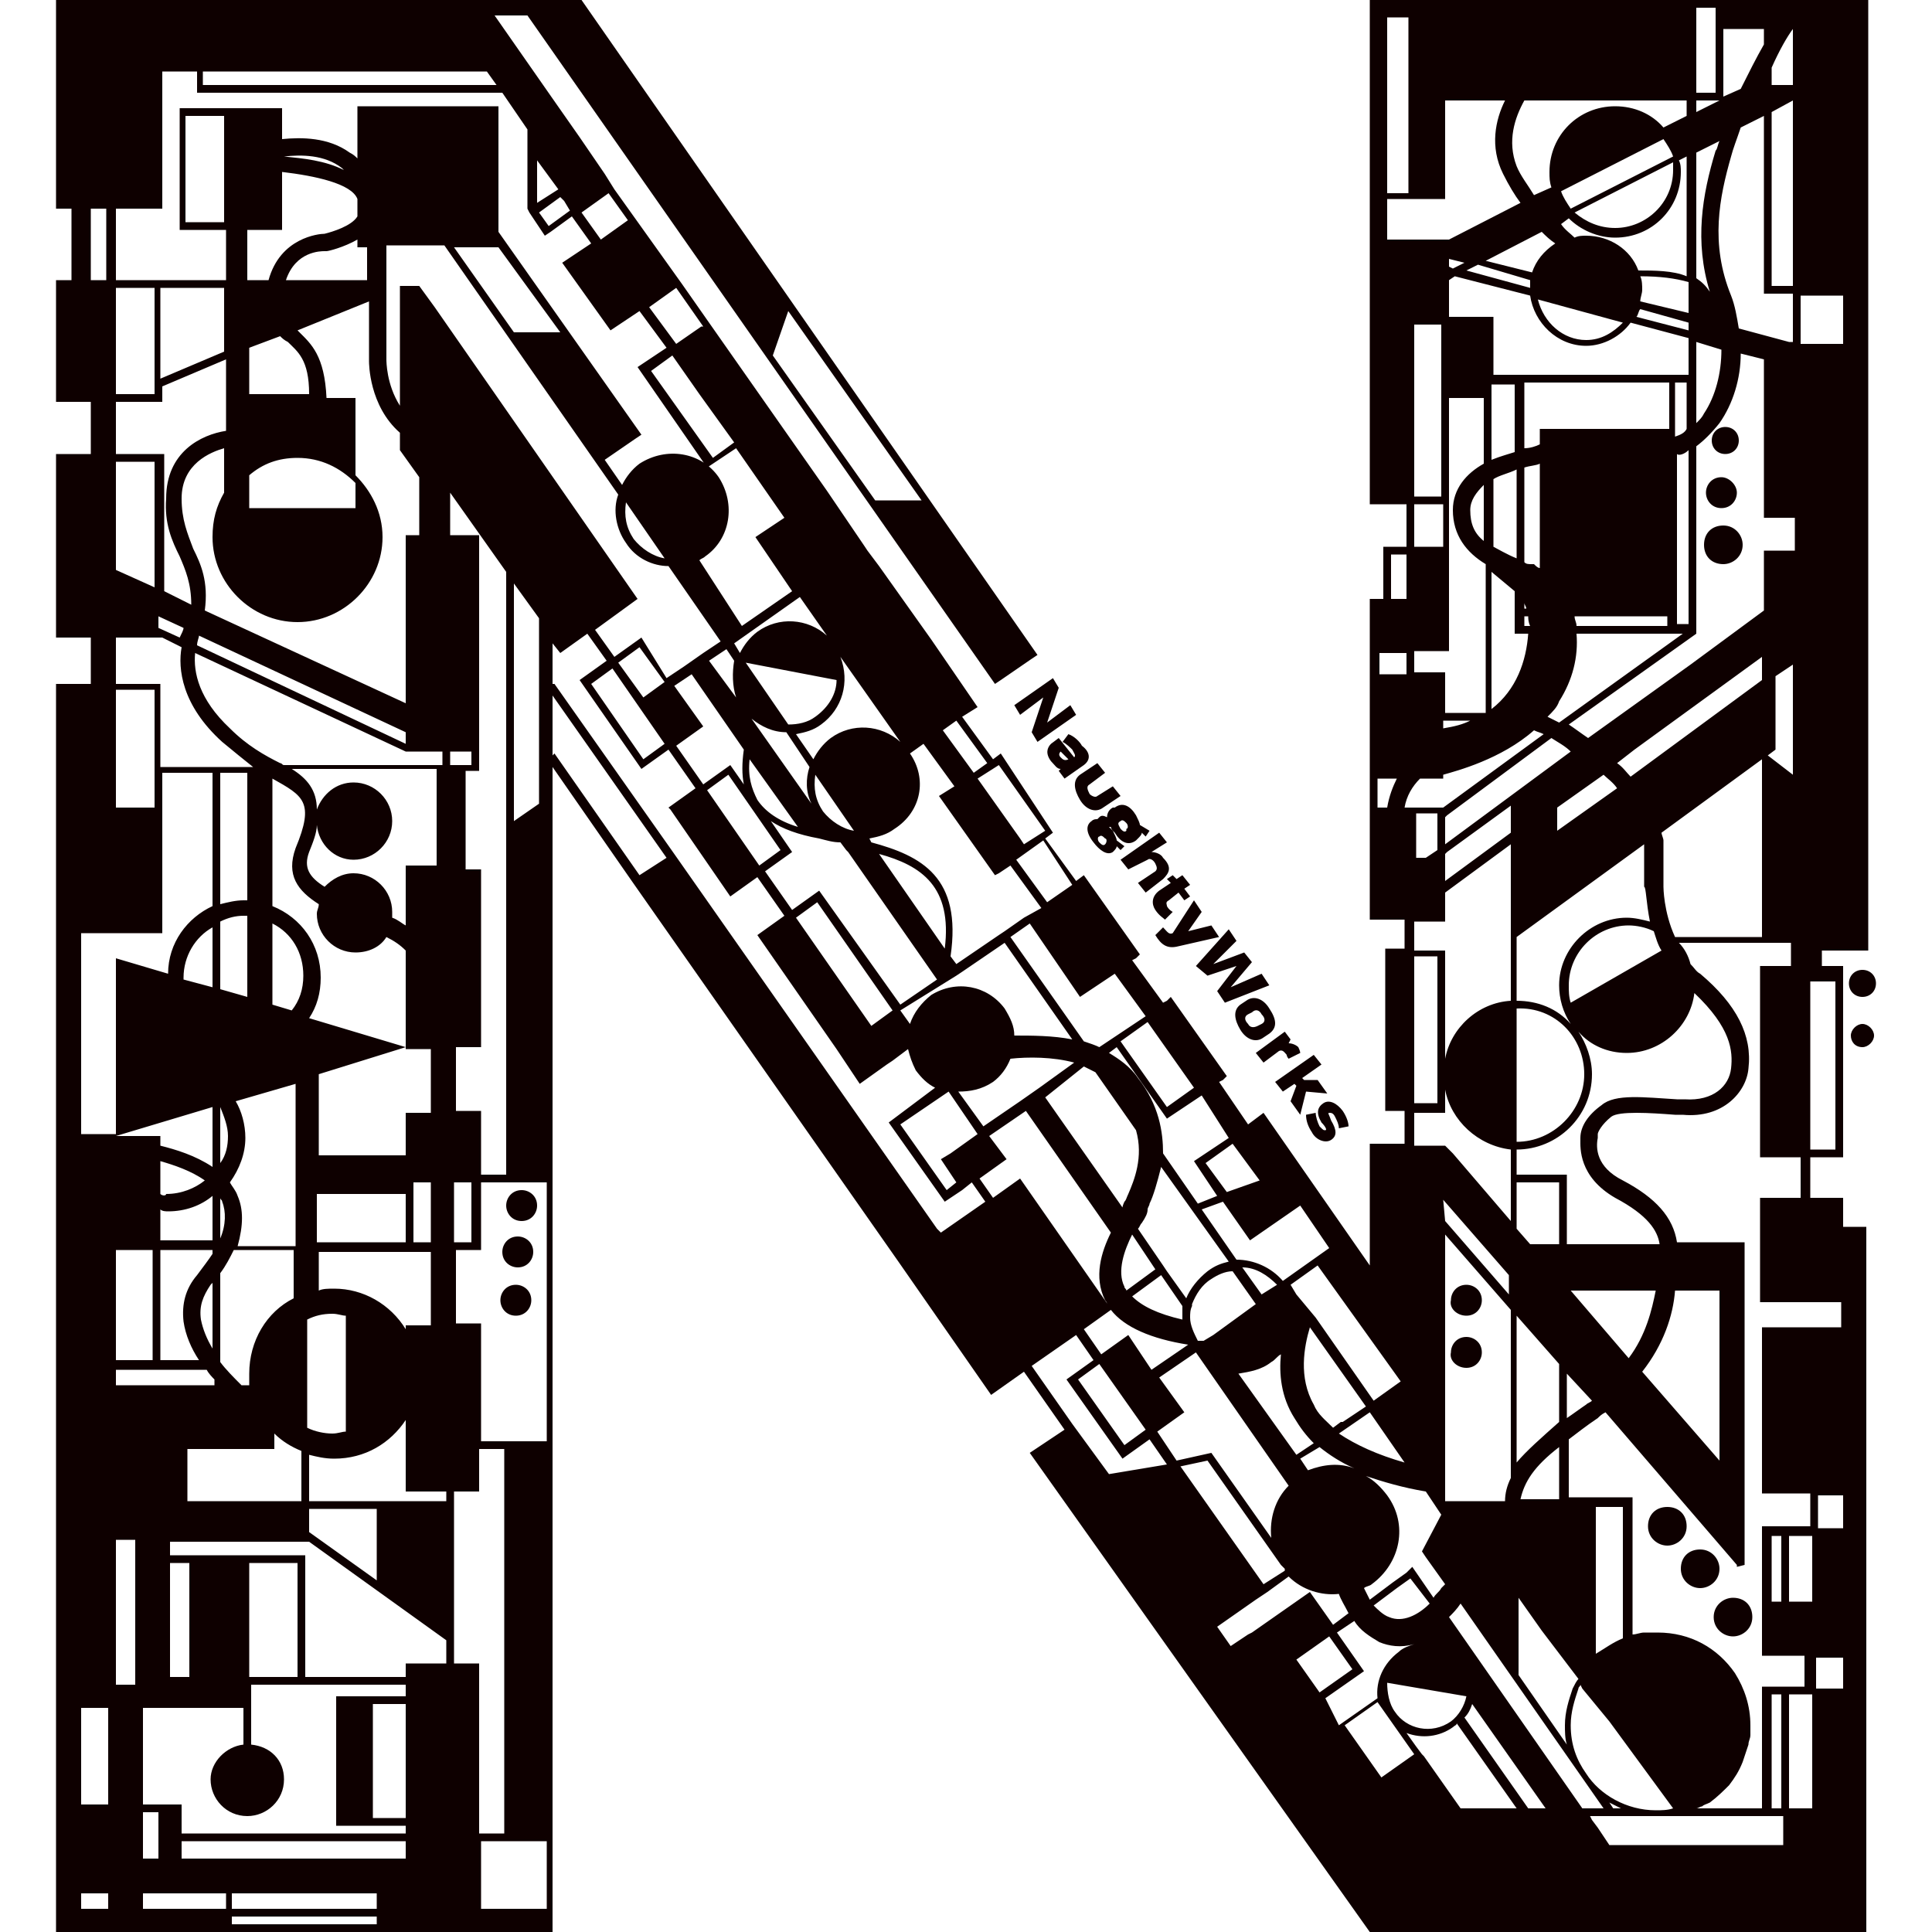 <?xml version="1.0" encoding="utf-8"?>
<!-- Generator: Adobe Illustrator 28.1.0, SVG Export Plug-In . SVG Version: 6.00 Build 0)  -->
<svg version="1.1" id="レイヤー_1" xmlns="http://www.w3.org/2000/svg" xmlns:xlink="http://www.w3.org/1999/xlink" x="0px"
	 y="0px" viewBox="0 0 100 100" style="enable-background:new 0 0 100 100;" xml:space="preserve">
<style type="text/css">
	.st0{fill:#0E0000;}
</style>
<path class="st0" d="M96.4,51.6c0.4,0,0.7-0.3,0.7-0.7c0-0.4-0.3-0.7-0.7-0.7c-0.4,0-0.7,0.3-0.7,0.7C95.7,51.3,96,51.6,96.4,51.6z
	 M96.4,54.2c0.3,0,0.6-0.3,0.6-0.6s-0.3-0.6-0.6-0.6s-0.6,0.3-0.6,0.6S96,54.2,96.4,54.2z M89.3,23.5c0.4,0,0.7-0.3,0.7-0.7
	c0-0.4-0.3-0.7-0.7-0.7c-0.4,0-0.7,0.3-0.7,0.7C88.6,23.2,88.9,23.5,89.3,23.5z M89.1,26.3c0.5,0,0.8-0.4,0.8-0.8s-0.4-0.8-0.8-0.8
	c-0.5,0-0.8,0.4-0.8,0.8S88.6,26.3,89.1,26.3z M89.2,29.2c0.5,0,1-0.4,1-1c0-0.5-0.4-1-1-1s-1,0.4-1,1
	C88.2,28.8,88.6,29.2,89.2,29.2z M75.9,68.1c0.5,0,0.8-0.4,0.8-0.8c0-0.5-0.4-0.8-0.8-0.8c-0.5,0-0.8,0.4-0.8,0.8
	C75,67.7,75.4,68.1,75.9,68.1z M75.9,70.8c0.5,0,0.8-0.4,0.8-0.8c0-0.5-0.4-0.8-0.8-0.8c-0.5,0-0.8,0.4-0.8,0.8
	C75,70.4,75.4,70.8,75.9,70.8z M86.3,80c0.5,0,1-0.4,1-1s-0.4-1-1-1s-1,0.4-1,1S85.8,80,86.3,80z M88,82.2c0.5,0,1-0.4,1-1
	c0-0.5-0.4-1-1-1s-1,0.4-1,1C87,81.8,87.5,82.2,88,82.2z M89.7,84.7c0.5,0,1-0.4,1-1s-0.4-1-1-1c-0.5,0-1,0.4-1,1
	S89.2,84.7,89.7,84.7z M26.8,65.6c0.5,0,0.8-0.4,0.8-0.8c0-0.5-0.4-0.8-0.8-0.8c-0.5,0-0.8,0.4-0.8,0.8C26,65.3,26.4,65.6,26.8,65.6
	z M27,63.2c0.5,0,0.8-0.4,0.8-0.8c0-0.5-0.4-0.8-0.8-0.8c-0.5,0-0.8,0.4-0.8,0.8C26.2,62.8,26.5,63.2,27,63.2z M26.7,68.1
	c0.5,0,0.8-0.4,0.8-0.8c0-0.5-0.4-0.8-0.8-0.8c-0.5,0-0.8,0.4-0.8,0.8C25.9,67.7,26.2,68.1,26.7,68.1z M64.8,49.8l-1.1,1.3l1.6-0.7
	l0.4,0.6l-2.3,0.9l-0.4-0.6l1-1.3l-1.5,0.5L61.9,50l1.7-1.9l0.4,0.6l-1.2,1.2l1.6-0.6L64.8,49.8z M65.7,53.5l-0.3,0.2
	c-0.4,0.3-0.9,0.1-1.2-0.4c-0.3-0.5-0.4-1,0-1.3l0.3-0.2c0.4-0.3,0.9-0.1,1.2,0.4C66.1,52.8,66.1,53.2,65.7,53.5z M65.3,53
	c0.2-0.1,0.2-0.3,0-0.5c-0.1-0.2-0.3-0.3-0.5-0.1l-0.2,0.1c-0.2,0.1-0.2,0.3,0,0.5c0.1,0.2,0.3,0.2,0.5,0.1L65.3,53z M67.3,54.5
	l-0.6,0.3c0,0-0.1-0.1-0.1-0.2c-0.1-0.1-0.2-0.3-0.4-0.2L65.4,55l-0.4-0.5l1.5-1.1l0.3,0.4l-0.1,0.2c0.2,0,0.4,0.1,0.5,0.2
	C67.3,54.4,67.3,54.5,67.3,54.5z M67.6,56.5l-0.3,1.2L66.8,57l0.3-0.8L67,56.1l-0.6,0.4l-0.4-0.5l2-1.4l0.4,0.5l-1,0.7l0.1,0.1
	l0.7,0l0.5,0.7L67.6,56.5z M68.9,59c-0.3,0.2-0.8,0-1-0.4c-0.2-0.3-0.3-0.6-0.3-0.9l0.5-0.1c0,0.2,0.1,0.5,0.2,0.7
	c0.2,0.2,0.2,0.2,0.3,0.2c0.1,0,0-0.2-0.2-0.4c-0.3-0.5-0.2-0.8,0.1-1c0.3-0.2,0.7,0,1,0.4c0.2,0.3,0.3,0.6,0.3,0.8l-0.5,0.1
	c0-0.2-0.1-0.4-0.2-0.6c-0.1-0.2-0.2-0.2-0.3-0.2c-0.1,0,0,0.1,0.1,0.4C69.2,58.5,69.2,58.8,68.9,59z M55.4,36.5l0.3,0.5l-2,1.4
	l-0.3-0.5l0.6-1.8L52.8,37l-0.3-0.5l2-1.4l0.3,0.5l-0.6,1.8L55.4,36.5z M56.1,39.6l-1,0.7l-0.3-0.4l0.1-0.1c-0.2,0-0.3-0.2-0.5-0.4
	c-0.3-0.4-0.2-0.7,0-0.9l0.4-0.3l0.8,1l0,0c0.1-0.1,0-0.2-0.1-0.4c-0.1-0.1-0.3-0.3-0.5-0.4l0.3-0.4c0.3,0.1,0.6,0.4,0.7,0.6
	C56.4,38.9,56.5,39.3,56.1,39.6z M55.3,39.3l-0.4-0.4l0,0c-0.1,0.1-0.1,0.2,0,0.3C55,39.3,55.1,39.4,55.3,39.3L55.3,39.3z
	 M57.6,40.7l0.4,0.5l-0.9,0.6c-0.4,0.3-0.9,0.1-1.2-0.4c-0.3-0.5-0.4-1,0-1.3l0.9-0.6l0.4,0.5l-0.8,0.6c-0.2,0.1-0.1,0.3,0,0.5
	c0.1,0.1,0.3,0.2,0.4,0.1L57.6,40.7z M60.2,45.5l-0.9,0.7l-0.4-0.5l0.9-0.6c0.1-0.1,0.1-0.2,0-0.4c-0.1-0.2-0.3-0.3-0.4-0.2L58.4,45
	l-0.4-0.5l2-1.4l0.4,0.5l-0.8,0.5c0.2,0,0.5,0.1,0.6,0.3C60.7,44.9,60.5,45.2,60.2,45.5z M60.7,47.2l-0.4,0.4
	c-0.1-0.1-0.3-0.2-0.5-0.5c-0.2-0.3-0.2-0.7,0.2-1l0.6-0.4l-0.2-0.2l0.3-0.2l0.2,0.2l0.3-0.2l0.4,0.5L61.3,46l0.3,0.4l-0.3,0.2
	L61,46.2l-0.5,0.4c-0.2,0.1-0.1,0.2-0.1,0.3C60.5,47.1,60.7,47.2,60.7,47.2z M60.7,48.3l1.1-1.7l0.4,0.6l-0.7,1l1.2-0.3l0.4,0.6
	l-2.2,0.5c-0.5,0.1-0.8-0.1-1.1-0.6l0.4-0.4c0.2,0.2,0.3,0.4,0.5,0.3L60.7,48.3z M58.2,43.8l-0.4-0.3c0-0.1-0.1-0.3-0.2-0.5
	c-0.1-0.1-0.1-0.1-0.2-0.2c0,0,0,0,0,0c0,0,0,0,0.1,0c0,0.1,0.1,0.2,0.2,0.3c0.3,0.5,0.7,0.7,1.1,0.4l0.1-0.1
	c0.1-0.1,0.2-0.2,0.2-0.3l0.2,0.2l0.2-0.3L59,42.7c0-0.1-0.1-0.3-0.2-0.5c-0.3-0.5-0.7-0.7-1.1-0.4l-0.1,0c-0.2,0.1-0.3,0.3-0.3,0.5
	c-0.2-0.1-0.3-0.1-0.4,0c0,0-0.1,0.1-0.1,0.1c-0.1,0-0.2,0-0.3,0.1c-0.3,0.2-0.3,0.6,0.1,1.1c0.3,0.4,0.7,0.7,1,0.5
	c0.1-0.1,0.2-0.2,0.2-0.3l0.2,0.2L58.2,43.8z M58,42.5c0.1-0.1,0.2,0,0.3,0.1c0.1,0.1,0.1,0.3,0,0.3L58.3,43c-0.1,0.1-0.2,0-0.3-0.1
	C57.9,42.7,57.8,42.6,58,42.5L58,42.5z M57.2,43.7c-0.1,0.1-0.2,0-0.3-0.1c-0.1-0.1-0.1-0.3,0-0.3l0,0c0.1-0.1,0.2,0,0.3,0.1
	C57.3,43.4,57.3,43.6,57.2,43.7L57.2,43.7z M96.7,63.5H96h-0.6h0V62l-1.7,0v-2.1h0h1.7v-9.1V50v0l-1.1,0v-0.8h2.4v-1.5V17.7v-2.5
	v-4.1V0h-3.2h-0.6h-1.5h-2.1l-0.1,0l-1.6,0H73h-2.1l0,0v0.9v11.6v4.3v9.3h0h0.9h1v2.2h-1.2V31h-0.7v0v2.7v1.1v5.4v1.5v2.7v2.7v0.5
	h0.4h1.4v1.5h-1v8.4h1v1.7h-1.8v6.3l-5.5-7.9L65,57.9l-0.4,0.3L63.1,56l0.2-0.1l0.2-0.2l-2.9-4.1h0l-0.2,0.2l-0.2,0.1l-1.6-2.2
	l0.2-0.1l0.2-0.2l-2.9-4.1l-0.4,0.3l-1.6-2.2l0.4-0.3L51.8,39l-0.4,0.3l-1.6-2.2l0.8-0.5l-2.4-3.5l-2.7-3.8l-0.6-0.8l0,0l-0.2-0.3
	l0,0l-1.9-2.8l-6.1-8.7l-1.4-2l-2.5-3.5l-1-1.4L31.3,9L30,7.1l-1.4-2l-3-4.3h1.7l24.2,34.6l0.3-0.2l1.6-1.1l0.3-0.2L30.1,0h-2.4
	l-2.1,0L22,0v0L8.3,0L2.9,0v10.8h0.8v3.7h1v-3.7h0.8v3.7H4.7H2.9v6.3h1.8v2.7H2.9V33h1.8v2.4H2.9v0v12.2v0.9v0v10.3v13v3.5v2.5v2
	v7.5v1v0.2v10.3v1.2h1.2h1.4h1.8h0.5h3.7H12h0h7.5h0h9.1v-4.7v-6.2V75.3V64.8v-3.6h0v-0.4h0v-4v-2v-3.8v-7.6V41v-1.3l4.1,5.9
	l13.8,19.7l1.6,2.3l3.2,4.6l1.7-1.2l2.1,3l-1.8,1.2L70.9,100l0,0v0h25.7V63.5z M40.8,16.1l6.9,9.8l-2.4,0l-5.3-7.5L40.8,16.1z
	 M95,50.8v8.7h-1.3v-8.7H95z M93.2,15.3h2.2v2.5h-0.3h-1.9V15.3z M91.7,1.5L91.7,1.5C91.7,1.5,91.7,1.5,91.7,1.5L91.7,1.5z
	 M91.7,3.5c0.4-0.9,0.8-1.6,1.1-2h0v2.9h-1.1V3.5z M91.7,5.8l1.1-0.6v4.7v4.9h-1.1V5.8z M89.2,1.5h2.1v0.8c-0.4,0.7-0.8,1.5-1.2,2.3
	L89.2,5V1.5z M89.6,8.1c0.1-0.4,0.3-0.9,0.5-1.5L91.3,6v9.2h1.5v2.5h-0.2L90,17c-0.1-0.6-0.2-1.2-0.4-1.7
	C88.5,12.6,89,10.2,89.6,8.1z M87.8,0.4h1v4.4h-1V0.4z M87.8,5.2H89l-1.2,0.6V5.2z M87.8,7.9l1.2-0.6c-0.1,0.2-0.1,0.4-0.2,0.5
	c-0.7,2.3-1.1,4.7-0.3,7.3c-0.2-0.3-0.4-0.5-0.7-0.7V7.9z M87.8,17.7l1.3,0.4c0,1.2-0.3,2.4-0.9,3.3c-0.1,0.2-0.2,0.3-0.4,0.5V17.7z
	 M87.8,32.8v-9.7c0.4-0.3,0.8-0.7,1.2-1.2c0.7-1,1.1-2.3,1.1-3.6l1.2,0.3v8.2h1.6v1.2v0.5h-1.6v3.1l-3.8,2.8l0,0l-5.3,3.8
	c-0.3-0.2-0.7-0.5-1-0.7L87.8,32.8z M92.8,34.4v5.7l-1.3-1l0.4-0.3v-3.8L92.8,34.4z M83.6,62c1.7,0.9,2.2,1.7,2.3,2.4h-4.8v-3.6
	h-2.6v-1.3c2.1,0,3.9-1.7,3.9-3.9c0-0.8-0.3-1.6-0.7-2.2c0.6,0.7,1.5,1.1,2.5,1.1c1.8,0,3.3-1.4,3.5-3.1c1.9,1.8,2,3,1.9,3.9
	c-0.1,0.9-0.9,1.7-2.4,1.6l-0.4,0c-1.7-0.1-3.2-0.3-3.9,0.3c-0.7,0.5-1.1,1.1-1.1,1.7c0,0,0,0.1,0,0.1C81.8,59.4,81.7,60.9,83.6,62z
	 M81.3,66.8h4.4c-0.2,1-0.5,2.3-1.4,3.5L81.3,66.8z M82.4,72.5c-0.1,0.1-0.2,0.1-0.3,0.2c-0.3,0.2-0.7,0.5-1,0.7v-2.3L82.4,72.5z
	 M86.7,66.8H89v8.8l-4-4.6C86.1,69.6,86.6,68.1,86.7,66.8z M83.3,89.1l3.3,4.5l0,0c-0.3,0.1-0.6,0.1-0.9,0.1h0h0
	c-1.5,0-2.9-0.8-3.6-1.9c-0.5-0.7-0.8-1.5-0.8-2.5c0-0.7,0.2-1.3,0.4-1.9c0-0.1,0.1-0.1,0.1-0.2l0.1,0.2L83.3,89.1z M82.6,85.6
	L82.6,85.6V78H84v6.8v0C83.5,85,83.1,85.3,82.6,85.6z M83.3,93.3c0.2,0.1,0.4,0.2,0.6,0.3h-0.4L83.3,93.3L83.3,93.3L83.3,93.3z
	 M81.4,87.4c-0.2,0.6-0.4,1.2-0.4,1.9l0,0c0,0.3,0,0.7,0.1,1l-2.5-3.6v-1.7v-2.3l1.2,1.7v0l1.9,2.5C81.6,87,81.5,87.2,81.4,87.4z
	 M78.5,75.7v-7.6l2.2,2.5v3C79.8,74.4,79,75.1,78.5,75.7z M80.7,74.9v2.7h-1.4h-0.6C78.9,76.7,79.4,75.9,80.7,74.9z M80.7,64.4h-1.5
	l-0.7-0.8v-2.4h2.2V64.4z M74.8,77.6v-3.6v-2.3v-7.8l3.4,3.9v8.7c-0.2,0.4-0.3,0.8-0.3,1.2h-0.6H74.8z M74.8,77.6L74.8,77.6
	L74.8,77.6L74.8,77.6z M74.8,63.2L74.8,63.2L74.8,63.2L74.8,63.2l-0.1-1.1l3.4,3.9v0.8V67L74.8,63.2z M75.2,59.7l-0.2-0.2l-0.2-0.2
	v0h-1.6v-1.7h0h1.6v-1.2c0.3,1.6,1.7,2.9,3.4,3.1v3.7L75.2,59.7z M73.2,57.1v-7.6h1.2v7.6H73.2z M74.8,54.8v-5.6h-1.6h0v-1.5h1.6
	v-0.5v-1l3.4-2.5v8.1C76.5,51.9,75.1,53.2,74.8,54.8z M73.3,44.4v-2.3h1.1V44l-0.6,0.4H73.3z M74.8,45.6v-1.2v-0.2l0.1-0.1l0,0
	l3.3-2.4v1.4L74.8,45.6z M74.8,43.7v-1.4l0.1-0.1l0,0l5.4-4c0.3,0.2,0.7,0.4,1,0.7L74.8,43.7z M75,16.5v-0.9v-1.1l0.3-0.2l3.9,1
	c0.2,1.4,1.4,2.6,2.9,2.6c0.9,0,1.8-0.5,2.3-1.2l3,0.8v1.9h-0.6h-0.5h-6.9h-0.9h-1.2v-0.2h0v-2.8H75z M75.2,26.4
	c0,1.3,0.7,2.2,1.7,2.8v7.7h-2.1v-2.1h-1.6v-1.1h1.6H75v-0.1h0v-13h1.8V24C75.9,24.5,75.2,25.3,75.2,26.4z M76.8,25.1V28
	c-0.5-0.4-0.7-0.9-0.7-1.6C76.1,25.9,76.4,25.5,76.8,25.1z M76.1,37.3c-0.4,0.2-0.8,0.3-1.4,0.4v-0.4H76.1z M74.7,26.1v2.2h-1.5
	v-2.2H74.7z M73.2,25.7v-8.9h1.4l0,8.9H73.2z M75,13.8v-0.4l0.8,0.2l-0.6,0.3L75,13.8z M81.3,10.8c-0.2-0.3-0.4-0.6-0.5-0.9l5.3-2.7
	c0.2,0.3,0.4,0.6,0.5,0.9L81.3,10.8z M86.6,8.4c0,0.1,0,0.3,0,0.4c0,1.7-1.4,3-3,3c-0.8,0-1.5-0.3-2.1-0.8L86.6,8.4z M81.2,11.3
	c0.6,0.6,1.5,1,2.4,1c1.9,0,3.4-1.5,3.4-3.4c0-0.2,0-0.4-0.1-0.6l0.4-0.2v6.2C86.6,14,85.6,14,84.8,14c-0.4-1.1-1.5-1.8-2.7-1.8
	c-0.2,0-0.4,0-0.6,0.1c-0.2-0.2-0.5-0.4-0.7-0.7L81.2,11.3z M84.9,15.6c0-0.2,0.1-0.4,0.1-0.6c0-0.2,0-0.5-0.1-0.7
	c1,0,1.8,0.1,2.5,0.3v1.6L84.9,15.6z M87.4,16.7v0.4l-2.7-0.7c0.1-0.1,0.1-0.3,0.2-0.4L87.4,16.7z M84,16.7
	c-0.5,0.5-1.1,0.9-1.9,0.9c-1.2,0-2.2-0.9-2.5-2.1L84,16.7z M79.3,14.1l-2.4-0.6l2.9-1.5c0.2,0.2,0.4,0.4,0.7,0.6
	C79.9,13,79.5,13.5,79.3,14.1z M79.2,14.5c0,0.1,0,0.3,0,0.4l-3.3-0.9l0.6-0.3L79.2,14.5z M86.7,22.6v-0.4v-2.4h0.6v2.4
	C87.2,22.4,87,22.5,86.7,22.6z M87.4,23.3v9h-0.6v-0.5v-8.3C86.9,23.6,87.2,23.5,87.4,23.3z M78.9,31.2c0,0.1,0.1,0.2,0.1,0.3h-0.1
	V31.2z M77.2,23.8v-3.9h1.2v3.5C78.1,23.5,77.7,23.6,77.2,23.8z M78.5,24.3v4.6c-0.5-0.2-1-0.5-1.2-0.6v-3.5
	C77.6,24.6,78.1,24.5,78.5,24.3z M77.2,29.6l1.2,1v1.8v0.4v0h0.7c-0.1,1.4-0.6,2.9-1.9,3.9V29.6z M78.9,32.4v-0.5h0.2
	c0,0.1,0,0.3,0.1,0.5H78.9z M78.9,29.1v-4.9c0.3-0.1,0.6-0.1,0.8-0.2v5.4c-0.1,0-0.2-0.1-0.3-0.2c0,0,0,0-0.1,0
	C79.1,29.2,79,29.2,78.9,29.1z M78.9,23.2v-3.4h0.5h6.9h0.1v2.4h-6.7v0.8C79.5,23.1,79.2,23.2,78.9,23.2z M86.3,31.9v0.5h-4.7
	c0-0.2-0.1-0.3-0.1-0.5h1.7H86.3z M80.7,36.3c0.7-1.1,1-2.3,0.9-3.5l5.5,0l-6.4,4.6c-0.2-0.1-0.4-0.2-0.6-0.3
	C80.4,36.8,80.6,36.6,80.7,36.3z M85.4,47.7c-0.4-0.1-0.8-0.2-1.2-0.2c-1.9,0-3.5,1.6-3.5,3.5c0,0.7,0.2,1.4,0.6,2
	c-0.7-0.8-1.7-1.2-2.8-1.2v-3.3l6.6-4.8l0,2.2C85.2,45.9,85.2,46.7,85.4,47.7z M85.6,48.2c0.1,0.3,0.2,0.7,0.4,1l-4.7,2.7
	c-0.1-0.3-0.1-0.6-0.1-0.9c0-1.7,1.4-3.1,3.1-3.1C84.7,47.9,85.2,48,85.6,48.2z M82,55.6c0,1.9-1.6,3.5-3.5,3.5v-6.9
	C80.5,52.1,82,53.7,82,55.6z M80.6,43v-1.2l2.4-1.7c0.2,0.2,0.5,0.4,0.7,0.7L80.6,43z M86.7,48.5c-0.6-1.3-0.6-2.6-0.6-2.6v-2.3
	l0-0.1c0-0.1-0.1-0.3-0.1-0.4l5.2-3.8v9.2H86.7z M84.4,40.2c-0.2-0.2-0.4-0.5-0.7-0.7l0.9-0.7l6.6-4.8v1.2L84.4,40.2z M78.9,5.2h8.4
	V6l-1.2,0.6c-0.6-0.7-1.5-1.1-2.5-1.1c-1.9,0-3.4,1.5-3.4,3.4c0,0.3,0,0.5,0.1,0.8l-0.9,0.4c-0.3-0.5-0.7-1-0.9-1.5
	C78,7.3,78.4,6.1,78.9,5.2z M71.8,0.9h1.1v4.3V10h-1.1V0.9z M71.8,12.4v-2.1h1.1h1.9V5.2h3.1c-0.5,1-0.8,2.4-0.1,3.8
	c0.3,0.6,0.6,1.1,0.9,1.5L75,12.4h-2.1H71.8z M72,28.7h0.8V31H72V28.7z M71.3,33.8h0.3h1.2v1.1h-1.4V33.8z M71.8,41.8h-0.5v-1.5h1
	C72.1,40.7,71.9,41.2,71.8,41.8z M72.7,41.8c0.1-0.6,0.4-1.1,0.8-1.5h1.2v-0.2c0.7-0.2,3-0.8,4.7-2.3c0.2,0.1,0.3,0.1,0.5,0.2
	l-5.2,3.8H72.7z M73.8,77.2l0.8,1.2l0,0l-1,1.9l0.2,0.3l1,1.4l0,0l0,0c0,0-0.1,0.1-0.2,0.2c-0.1,0.2-0.3,0.3-0.4,0.5l-1.1-1.6
	l-0.1,0.1l-0.2,0.2l0,0l-0.7,0.5l-1.2,0.9c-0.1-0.2-0.2-0.4-0.3-0.6c0.1-0.1,0.3-0.1,0.4-0.2c1.5-1.1,1.9-3.1,0.8-4.6
	c-0.3-0.4-0.7-0.8-1.1-1C71.6,76.7,72.6,77,73.8,77.2z M75.9,87.8L75.9,87.8c-0.1,0.5-0.4,1-0.8,1.3c-1,0.7-2.3,0.4-2.9-0.5
	c-0.3-0.4-0.4-1-0.4-1.5L75.9,87.8z M74,83c-0.6,0.6-1.4,1-2.1,0.7c-0.3-0.1-0.6-0.4-0.8-0.6l1.2-0.9l0.7-0.5l0,0L74,83z M69.3,74.2
	l1.6-1.1l1.8,2.6C71.3,75.3,70.2,74.8,69.3,74.2z M58.4,69.1l-1.4,1l-0.9-1.3l1.4-1v0l0,0c0.7,0.9,2.1,1.5,4,1.8c0,0,0,0,0,0
	c0,0,0,0,0,0l-1.9,1.3L58.4,69.1z M59.3,74l-1.1,0.8l-2.4-3.4l1.1-0.8L59.3,74z M49.5,61.2L49,61.6l-2.4-3.4l2.5-1.7l1.5,2.2l-1.4,1
	L48.7,60L49.5,61.2z M42.4,46.1l-1.4,1l-1.4-2l1.4-1l-1.1-1.6c0.6,0.4,1.4,0.7,2.5,0.9c0.4,0.1,0.7,0.2,1.1,0.2c0,0,0,0,0,0l0.3,0.4
	l0.1,0.1l4.6,6.6l-1.9,1.3L42.4,46.1z M46.2,52.3l-1.1,0.8l-3.9-5.6l1.1-0.8L46.2,52.3z M34.9,35.5l0.9-0.6l2.7,3.9
	c-0.1,0.7-0.1,1.3,0,1.8l-0.7-1l-1.4,1l-1.4-2l1.4-1L34.9,35.5z M38.1,36.1l-1.4-1.9l0.9-0.6l0.4,0.6C37.9,34.8,37.9,35.5,38.1,36.1
	z M37.7,40.1l2.7,3.9l-1.1,0.8l-2.7-3.9L37.7,40.1z M42,41.6l-3.1-4.4c0.5,0.4,1.1,0.7,1.8,0.7l1.2,1.8C41.7,40.3,41.7,41,42,41.6z
	 M41.3,42.8c-1-0.3-1.7-0.8-2.1-1.4c-0.3-0.6-0.5-1.2-0.4-2.1L41.3,42.8z M42.2,40.1l2,2.9c-0.6-0.1-1.2-0.5-1.6-1
	C42.2,41.4,42.1,40.8,42.2,40.1z M45.5,44.2c2.2,0.6,3.8,1.7,3.4,4.9L45.5,44.2z M49.5,50.5l0.3-0.2l2.2-1.5l3.5,5
	c-1-0.2-2.1-0.2-3-0.2c0-0.5-0.2-0.9-0.5-1.4c-0.9-1.2-2.5-1.5-3.8-0.7c-0.5,0.4-0.9,0.9-1.1,1.5l-0.5-0.7L49.5,50.5z M49.6,56.5
	c0.6,0,1.2-0.1,1.8-0.5c0.4-0.3,0.7-0.7,0.9-1.2c0.9-0.1,2.2-0.1,3.3,0.2l-1.8,1.3l-1,0.7l-1.9,1.3h0L49.6,56.5z M56.1,55.2
	c0.2,0.1,0.4,0.2,0.6,0.3l2.1,3c0.4,1.4-0.1,2.6-0.4,3.3c-0.1,0.2-0.1,0.3-0.2,0.4c0,0-0.1,0.2-0.1,0.3l-3.3-4.7l-0.7-1L56.1,55.2z
	 M61.2,68.3c-1.3-0.3-2.1-0.7-2.6-1.2l1.5-1.1l1.1,1.6C61.2,67.9,61.2,68.1,61.2,68.3z M58.3,66.8c0-0.1-0.1-0.1-0.1-0.2
	c-0.4-0.8,0-1.9,0.4-2.7l1.2,1.8L58.3,66.8z M60.4,65.8L60.4,65.8l-0.2-0.3l0,0l-1.3-1.9c0.1-0.1,0.1-0.2,0.2-0.3
	c0.2-0.3,0.3-0.5,0.3-0.7c0-0.1,0.1-0.2,0.1-0.3c0.2-0.4,0.4-1.1,0.6-1.9l3.5,4.9c-0.4,0.1-0.7,0.2-1.1,0.5
	c-0.5,0.4-0.9,0.9-1.1,1.4L60.4,65.8z M61.6,68.2C61.6,68.2,61.6,68.2,61.6,68.2L61.6,68.2c0-0.2,0-0.4,0.1-0.6l0,0c0,0,0-0.1,0-0.1
	c0,0,0,0,0,0l0,0c0.2-0.5,0.5-1,1-1.3c0.3-0.2,0.7-0.4,1.1-0.4l1.2,1.7l-2.2,1.6l-0.5,0.3L62,69.4C61.8,69,61.6,68.6,61.6,68.2z
	 M64.3,65.6c0.7,0,1.3,0.4,1.8,0.9l-0.8,0.5L64.3,65.6z M65.8,70.5c0.2-0.1,0.3-0.3,0.5-0.4c-0.1,1,0,2.2,0.7,3.3
	c0.3,0.5,0.6,0.9,1,1.3l-0.9,0.6l-3-4.2C64.7,71,65.3,70.9,65.8,70.5z M66.9,67.4L66.9,67.4C67,67.4,66.9,67.4,66.9,67.4
	C66.9,67.4,66.9,67.4,66.9,67.4z M67.8,68.7l2.9,4.1l-0.6,0.4l-0.3,0.2l-0.3,0.2l-0.1,0L69,73.9c-0.4-0.4-0.8-0.7-1-1.2
	C67.2,71.3,67.5,69.7,67.8,68.7z M68.3,74.9c0.5,0.4,1.1,0.8,1.8,1.1c-0.8-0.3-1.6-0.2-2.4,0.1l-0.4-0.6L68.3,74.9z M72.5,71.5
	l-1.4,1l-3-4.3c0,0,0,0,0,0L67.1,67c0,0,0,0,0,0l-0.3-0.5l1.4-1L72.5,71.5z M67.3,62.4l1.5,2.2l-2.4,1.7c-0.6-0.7-1.5-1.1-2.4-1.1
	l-1.8-2.6l1.1-0.4l1.4,2L67.3,62.4z M65.2,61.1l-1.7,0.6l-1.1-1.5l1.4-1L65.2,61.1z M63.6,58.9l-1.8,1.2l1.2,1.8L62,62.3l-1.8-2.6
	c0-1.1-0.2-2.5-1.3-3.9c-0.4-0.6-1-1-1.5-1.3l0.4-0.3l2.6,3.7l1.8-1.2L63.6,58.9z M61.8,56.3l-1.4,1L58,53.9l1.4-1L61.8,56.3z
	 M55.9,51.6L55.9,51.6l1.8-1.2l1.6,2.2l-1.8,1.2l-0.6,0.4c-0.2-0.1-0.5-0.2-0.8-0.3l-3.8-5.4l1-0.7L55.9,51.6z M55.5,45.8l-1.3,0.9
	l-1.6-2.2l0.7-0.5l0.7-0.5L55.5,45.8z M51.7,39.6l2.4,3.4L53,43.7l-0.2-0.3l-2.2-3.1L51.7,39.6z M49.5,37.3l1.6,2.2L50.4,40
	l-1.6-2.2L49.5,37.3z M47.1,39l0.7-0.5l1.6,2.2l-0.8,0.5l2.9,4.1l0.2-0.1l0.6-0.4l1.6,2.2L53,47.5l0,0l0,0l-1,0.7l-0.3,0.2l-2.2,1.5
	l-0.3-0.4c0.6-4.1-1.5-5.2-4.1-5.9L45,43.4c0.5-0.1,0.9-0.2,1.3-0.5C47.7,42,48,40.3,47.1,39z M46.6,38.4c-1-0.9-2.5-1-3.6-0.2
	c-0.4,0.3-0.7,0.7-0.9,1.1l-0.9-1.3c0.5-0.1,0.9-0.2,1.3-0.5c1.1-0.8,1.5-2.2,1-3.5L46.6,38.4z M43.3,35.2c0,0.7-0.4,1.4-1.1,1.9
	c-0.4,0.3-0.9,0.4-1.4,0.4l-2.2-3.2L43.3,35.2z M42.8,32.9c-1-0.9-2.5-1-3.6-0.2c-0.4,0.3-0.7,0.7-0.9,1.1L38,33.3l3.4-2.4
	L42.8,32.9z M38,22.9l-1.1,0.8l-3.2-4.5l1.1-0.8l1.4,2L38,22.9z M35,14.9l1.4,2l-0.1,0l0,0l-1.3,0.9l-1.4-1.9L35,14.9z M31.5,10
	l1,1.4l-1.4,1l-1-1.4L31.5,10z M29.2,10.4l0.3,0.5l-1.1,0.8L27.9,11l1.1-0.8L29.2,10.4z M27.8,8.3l1.1,1.5l-1.1,0.7V8.3z M10.5,3.7
	l13.4,0h1.3l0.5,0.7H10.5V3.7z M6,10.8h2.4V3.7h1.8v1.1h0.2h0.2H26l1.3,1.9v4.1l0.1,0.2l0,0l0.8,1.2l0.3-0.2l0,0l1.1-0.8l0,0l1,1.4
	l-1.5,1l2.5,3.5l1.5-1l1.4,1.9l-1.5,1l3.6,5.2l1.5-1l2.5,3.6l-1.5,1l1.9,2.8l-2.6,1.8L36.2,29c0.1-0.1,0.2-0.1,0.3-0.2
	c1.3-0.9,1.6-2.7,0.7-4.1c-0.9-1.3-2.7-1.6-4.1-0.7c-0.4,0.3-0.7,0.7-0.9,1.1l-0.9-1.3l1.6-1.1l0.3-0.2L25.8,12V5.5h-7.3v2.7
	c-0.1-0.1-0.2-0.2-0.4-0.3c-1.1-0.8-2.5-0.8-3.5-0.7V5.6h-3H9.3v6.3h2.4v2.6H8.3v0H6V10.8z M35.2,29.3L35.2,29.3L35.2,29.3
	C35.2,29.3,35.2,29.3,35.2,29.3z M34.4,28.9c-0.6-0.1-1.2-0.5-1.6-1c-0.4-0.6-0.5-1.2-0.4-1.9L34.4,28.9z M29,17.2l-2.4,0l-3.1-4.4
	h2.3v0L29,17.2z M21.7,24.7v3H21v8.7l-10.4-4.8c0.2-1.5-0.2-2.4-0.6-3.2c-0.3-0.8-0.6-1.5-0.6-2.6c0-1.8,1.5-2.4,2.2-2.6v2.3
	c-0.4,0.7-0.6,1.4-0.6,2.3c0,2.4,2,4.4,4.4,4.4c2.4,0,4.4-2,4.4-4.4c0-1.3-0.6-2.4-1.4-3.2v-0.5v-3.5h-1.5c-0.1-2.2-0.8-2.8-1.4-3.4
	c0,0,0,0-0.1-0.1l3.7-1.5v3.1c0,0.1,0,2.3,1.6,3.7v0.9L21.7,24.7z M17.3,66.7c-0.3,0-0.6,0-0.8,0.1v-2H21h1.3v3.8H21v0.2
	C20.2,67.5,18.8,66.7,17.3,66.7z M17.9,68.1v6c-0.2,0-0.4,0.1-0.7,0.1c-0.4,0-0.9-0.1-1.3-0.3v-5.6c0.4-0.2,0.8-0.3,1.3-0.3
	C17.5,68,17.7,68.1,17.9,68.1z M16.4,64.3v-2.5H21v2.5H16.4z M21.4,64.3v-3.1h0.9v3.1H21.4z M21,57.5v2.3h-4.5v-4.2l4.5-1.4l-5-1.5
	c0.4-0.6,0.6-1.3,0.6-2.1c0-1.7-1-3.1-2.5-3.7v-6.6c0,0,0,0,0,0c1.6,0.9,2.2,1.2,1.2,3.6c-0.5,1.4,0.1,2.2,1.2,2.9
	c0,0.2-0.1,0.3-0.1,0.5c0,1.1,0.9,2,2,2c0.7,0,1.3-0.3,1.6-0.8c0.4,0.2,0.7,0.4,1,0.7l0,5.1h1.3l0,3.3H21z M16,78.1h3.5v3.7L16,79.3
	v-0.8V78.1z M9.5,68.4c0.1,0.7,0.4,1.4,0.8,2h-2v-5.7H11v0.2c-0.2,0.3-0.5,0.7-0.8,1.1C9.6,66.7,9.4,67.5,9.5,68.4z M8.7,62.7
	c0.9,0,1.7-0.3,2.3-0.8v2.3H8.3v-1.6C8.4,62.7,8.6,62.7,8.7,62.7z M8.3,61.8v-1.7c0.7,0.2,1.6,0.5,2.3,1c-0.5,0.4-1.2,0.7-2,0.7
	C8.6,61.9,8.4,61.9,8.3,61.8z M10.9,66.5c0,0,0.1-0.1,0.1-0.1v3.4c-0.3-0.5-0.5-1-0.6-1.5C10.3,67.6,10.5,67.1,10.9,66.5z M14.2,75
	v-0.8c0.4,0.4,0.9,0.7,1.4,0.9v2.6H8.8v0h0.9V75H14.2z M11,51.1l-1.5-0.4c0,0,0-0.1,0-0.1c0-1.1,0.6-2.1,1.5-2.6V51.1z M12.3,61.9
	c-0.1-0.3-0.3-0.5-0.4-0.7c0.5-0.7,0.8-1.5,0.8-2.3c0-0.7-0.2-1.4-0.5-1.9l3.1-0.9v8.4h-3C12.6,63.4,12.6,62.6,12.3,61.9z
	 M12.8,46.6c-0.1,0-0.2,0-0.2,0c-0.4,0-0.8,0.1-1.2,0.2V40h1.4V46.6z M12.6,47.4c0.1,0,0.2,0,0.2,0v4.2l-1.4-0.4v-3.5
	C11.8,47.5,12.2,47.4,12.6,47.4z M11.8,58.8c0,0.5-0.1,1-0.4,1.4v-2.9C11.6,57.8,11.8,58.3,11.8,58.8z M11.5,62.2
	c0.2,0.5,0.2,1.2-0.1,1.9V62C11.4,62.1,11.5,62.1,11.5,62.2z M12.1,64.7h3.1v2.5c-1.4,0.7-2.3,2.2-2.3,3.9c0,0.2,0,0.4,0,0.6h-0.4
	c-0.4-0.4-0.8-0.8-1.1-1.2v0h0v-4.6C11.7,65.5,11.9,65.1,12.1,64.7z M15.1,52.3l-1-0.3v-4.2c1,0.5,1.6,1.5,1.6,2.7
	C15.7,51.2,15.5,51.8,15.1,52.3z M21,44.9v3c-0.2-0.1-0.4-0.3-0.7-0.4c0-0.1,0-0.2,0-0.3c0-1.1-0.9-2-2-2c-0.6,0-1.1,0.3-1.5,0.7
	c-0.8-0.5-1.1-1-0.8-1.8c0.2-0.5,0.4-1,0.4-1.4c0.1,1,0.9,1.8,1.9,1.8c1.1,0,2-0.9,2-2c0-1.1-0.9-2-2-2c-0.9,0-1.6,0.6-1.9,1.4
	c0-1-0.5-1.6-1.3-2.1h7.5v5H21z M14.7,39.6c-0.1,0-0.1-0.1-0.2-0.1c-0.8-0.4-1.7-0.9-2.6-1.8c-1.6-1.5-1.9-2.9-1.8-3.9L21,38.9v0
	h1.9v0.7H14.7z M10.2,33.4c0-0.2,0.1-0.4,0.1-0.5l10.7,5v0.6L10.2,33.4z M11.6,26.3L11.6,26.3L11.6,26.3
	C11.6,26.3,11.6,26.3,11.6,26.3z M11.6,18.2l-3.3,1.4v-4.7h3.3V18.2z M11.6,11.5h-2V6h2V11.5z M18.5,10.3
	C18.5,10.3,18.5,10.3,18.5,10.3l0,0.9c-0.3,0.5-1.3,0.8-1.7,0.9c-0.3,0-2.3,0.2-2.9,2.4h-1.1v-2.6h1.8V8.9
	C16.3,9.1,18.2,9.5,18.5,10.3z M14.7,8.1c0.9-0.1,2.1-0.1,3,0.6c0,0,0.1,0.1,0.1,0.1C16.8,8.3,15.7,8.2,14.7,8.1z M14.5,17.4
	c0.1,0.1,0.2,0.2,0.4,0.3c0.5,0.5,1.1,0.9,1.1,2.7h-3.1v-2.4L14.5,17.4z M15.4,23.7c1.2,0,2.2,0.5,3,1.3v1.3h-5.5v-1.7
	C13.6,24,14.4,23.7,15.4,23.7z M19,14.5h-4.2c0.5-1.5,1.8-1.5,2-1.5l0.1,0c0.1,0,0.9-0.2,1.6-0.6v0.4H19V14.5z M6,14.9h2v5.5H6V14.9
	z M6,22.5v-1.7h2.4V20l3.3-1.4v3.7c-1.3,0.2-3.1,1.1-3.1,3.5c-0.1,1.3,0.3,2.2,0.7,3c0.3,0.7,0.6,1.4,0.6,2.5l-1.4-0.7v-7.1H6V22.5z
	 M9.5,32.5c0,0.1-0.1,0.3-0.2,0.5l-1.1-0.5v-0.6L9.5,32.5z M6,23.9h2v6.5l-2-0.9V23.9z M6,33h2.4v0l1,0.5c-0.2,1.1,0,3,2.1,4.9
	c0.6,0.5,1.1,0.9,1.6,1.3h-0.1H8.3v-4.3H6V33z M6,35.7h2v6.1H6V35.7z M4.2,48.3h0.6h0.6H6h2.4v0v-6.5V40H11v6.9
	c-1.3,0.6-2.3,1.9-2.3,3.5L6,49.6v9.2l5-1.5v3.1c-0.9-0.6-1.9-0.9-2.7-1.1v-0.5H7.9H6H6v-0.1H4.2V48.3z M7.9,64.7v5.7H6v-5.7H7.9z
	 M5.6,98.8H4.2V98h1.4V98.8z M5.6,93.4H4.2v-5h1.4V93.4z M7,87.2H6v-7.5h1V87.2z M6,71.7v-0.8h2h0.4h2.3c0.1,0.2,0.3,0.4,0.4,0.5
	v0.3H9.7H8.2L6,71.7z M8.8,80.9h1v5.9h-1V80.9z M7.4,93.8h0.8v2.4H7.4V93.8z M11.6,98.8H8.1H7.4V98h4.3V98.8z M19.5,99.6h-7.5v-0.4
	h7.5V99.6z M19.5,98.8h-7.5h0V98h7.5V98.8z M21,96.2h-1h-0.5H12h-0.4H9.4v-0.9H21V96.2z M21,94.1h-1.7v-5.9H21V94.1z M21,87.8h-3.6
	v6.7H21v0.4H9.4v-1.5H9.3H8.2H7.4v-5h5.2v1.9c-0.9,0.1-1.7,0.9-1.7,1.8c0,1,0.8,1.9,1.9,1.9c1,0,1.9-0.8,1.9-1.9
	c0-1-0.7-1.7-1.7-1.8v-1.9v-1.2h8V87.8z M12.9,86.8v-0.5v-5.4h2.5v5.9H12.9z M23.1,86.1H21v0.7h-5.2v-5.9v-0.4h-6h-1v-0.7H16v0
	l7.1,5.1V86.1z M23.1,77.7H16v-2.4c0.4,0.1,0.8,0.2,1.3,0.2c1.6,0,2.9-0.8,3.7-2v3.7h1.3h0.8V77.7z M23.3,39.6v-0.7h1.1v0.7h-0.3
	H23.3z M24.1,44.9v-5h0.3h0.4h0v-1.1v-2.6v-8.5h-1.5v-0.9v-1.1v-0.2l2.9,4.1v13.2v0.5v7.6v9.3v0.6h-1.3v-3.3h-1.3l0-3.3h1.3l0-9.2
	H24.1z M24.4,61.2v3.1h-0.9v-3.1h0.6H24.4z M23.5,86.1v-7.9h0v-0.4h0v-0.6h1.3V75h1.3v19.9h-1.3v-8.8H23.5z M28.3,98.8h-3.4v-3.5
	h1.3h1.7h0.4V98.8z M28.3,64.8v9.8h-3.4v-6.1h-1.3v-3.8h0h1.3v-3.5h3.4V64.8z M26.6,42.5V30.2l1.3,1.8v9.6L26.6,42.5z M22.5,15.9
	l-0.8-1.1h-1V21c-0.7-1.1-0.7-2.3-0.7-2.4v-5.9H23l9,12.9c-0.3,0.8-0.1,1.8,0.4,2.5c0.5,0.8,1.4,1.2,2.2,1.2l2.7,3.9l-0.9,0.6l0,0
	l-1,0.7l0,0l-0.9,0.6L33.2,33l-1.4,1l-1-1.4L33,31l0,0L22.5,15.9z M34.4,38.5l-1.1,0.8l-2.7-3.9l1.1-0.8L34.4,38.5z M32,34.3
	l1.1-0.8l1.3,1.8l-1.1,0.8L32,34.3z M33.1,45.3l-4.4-6.3l-0.1,0.1V36l5.9,8.4L33.1,45.3z M48.7,63.8l-0.2-0.2l-0.7-1L34.9,44.2
	l-6.2-8.8l-0.1,0v-2.1l0.4,0.5l1.4-1l1,1.4l-1.4,1l3.2,4.6l1.4-1l1.4,2l-1.4,1l0.1,0.1l0,0l3.1,4.5l0,0l1.4-1l1.4,2l-1.4,1l0,0
	l4.1,5.9l0.4,0.6l0.8,1.2v0l1.4-1l0.3-0.2l0.8-0.6c0.1,0.4,0.2,0.7,0.4,1.1c0.3,0.4,0.6,0.7,1,0.9L46,58.1l2.9,4.1l0.9-0.6l0.5-0.4
	l0.7,1L48.7,63.8z M52.8,61l-1.4,1l-0.7-1l1.4-1h0l-0.9-1.2l1.9-1.3l4.4,6.3c-0.5,1-0.9,2.3-0.3,3.5c0.1,0.1,0.1,0.2,0.2,0.3l0,0
	L52.8,61z M57.4,76.3l-1.9-2.6l-2.1-3l2.3-1.6l0.9,1.3l-1.4,1l2.9,4.1l1.4-1l0.9,1.3L57.4,76.3z M59.9,74.1l1.4-1v0L60,71.3l1.9-1.3
	l4.8,6.9c-0.7,0.7-1,1.7-0.9,2.7l-3.1-4.4l0,0l0,0l-1.8,0.4L59.9,74.1z M62.5,75.6l3.8,5.4c0,0,0.1,0.1,0.1,0.1c0,0,0.1,0.1,0.1,0.1
	l0,0.1L65.4,82l-4.3-6.1L62.5,75.6z M64.6,84.6l-0.9,0.6l-0.7-1l2-1.4l0,0l0.3-0.2v0l0.3-0.2h0l1.1-0.8v0l0,0c0.7,0.7,1.7,1,2.6,0.9
	c0.1,0.3,0.3,0.6,0.5,1L69,84.1l-1.2-1.7l-3,2.1L64.6,84.6L64.6,84.6z M67.1,85.9l1.7-1.2l1.2,1.7l-1.7,1.2L67.1,85.9z M68.6,87.9
	l2-1.4l-1.4-2l0.9-0.6c0.3,0.5,0.8,0.8,1.3,1.1c0.5,0.2,1.1,0.3,1.8,0.1l0,0c-0.3,0.1-0.6,0.2-0.8,0.4c-0.8,0.6-1.2,1.5-1.1,2.4
	l-2,1.4L68.6,87.9z M71.5,92l-1.9-2.7l1.7-1.2l1.9,2.7L71.5,92z M75.6,93.6l-1.9-2.7l-0.1-0.1l-0.3-0.4v0l-0.5-0.7
	c0.8,0.3,1.7,0.2,2.4-0.3c0.1-0.1,0.2-0.1,0.2-0.2l3.1,4.4H75.6z M79.1,93.6l-3.3-4.7c0.2-0.2,0.3-0.4,0.4-0.7l3.8,5.4H79.1z
	 M75,83.7c0.2-0.2,0.4-0.4,0.6-0.7L83,93.6h-1.1L75,83.7z M92.2,95.5h-0.4h-8.5l-0.6-0.9l-0.3-0.4l-0.1-0.2h3.6h1.3h0.4h2.2h2.1v0
	h0.4V95.5L92.2,95.5L92.2,95.5z M92.2,93.6L92.2,93.6L92.2,93.6l-0.5,0v-5.9l0.5,0V93.6z M93.8,93.6h-1.2v-5.9l1.2,0V93.6z
	 M93.8,80.3v2.6h-1.2v-3.4l1.2,0V80.3z M95.4,87.4h-0.2v0h-0.5l-0.7,0v-1.6h1.4V87.4z M95.4,79.1l-1.3,0v-1.7h1.3V79.1z M95.4,68.7
	l-4.2,0v8.6h2.5v1.7v0l-2.5,0v6.7h0.9h0.4h0.9v1.6l-2.2,0v6.3h-1.6h-1.9c0,0,0,0,0.1,0c0.1,0,0.2-0.1,0.3-0.1c0,0,0,0,0,0
	c0.1-0.1,0.2-0.1,0.4-0.2c0,0,0,0,0,0c0.4-0.3,0.7-0.6,1-0.9c0,0,0,0,0,0c0.3-0.4,0.5-0.7,0.7-1.2c0,0,0,0,0,0
	c0.1-0.3,0.2-0.6,0.3-0.9c0,0,0,0,0,0c0-0.2,0.1-0.3,0.1-0.5c0,0,0,0,0,0c0-0.2,0-0.3,0-0.5c0-1-0.3-1.9-0.8-2.7
	c-0.9-1.3-2.3-2.1-4-2.1c-0.1,0-0.2,0-0.3,0c0,0-0.1,0-0.1,0c-0.1,0-0.2,0-0.3,0c0,0,0,0,0,0c-0.2,0-0.4,0.1-0.6,0.1v0v-7.1h-1.8
	h-1.5v-3c0.4-0.3,0.9-0.7,1.5-1.1c0.1-0.1,0.2-0.2,0.4-0.3l6.8,7.9l0,0l0,0.1l0.4-0.1v-2.8h0V66.8v-2.5H89h-2.2
	c-0.2-1.3-1.1-2.3-2.8-3.2c-1.4-0.7-1.4-1.7-1.3-2.2c0-0.1,0-0.1,0-0.2c0-0.1,0.2-0.5,0.7-0.9c0.4-0.3,2-0.2,3.3-0.1l0.4,0
	c2.1,0.2,3.3-1.2,3.4-2.4c0.2-1.7-0.6-3.3-2.5-4.9c-0.2-0.1-0.3-0.3-0.5-0.5c-0.1-0.4-0.3-0.8-0.6-1.1h4.2h0.6h1v0.3V50l-1.6,0h0
	v0.8h0v9.1h2.1V62l-2.1,0v5.4h2.5h1.7h0V68.7z M92.2,79.5v3.4h-0.5v-3.4L92.2,79.5z"/>
</svg>
